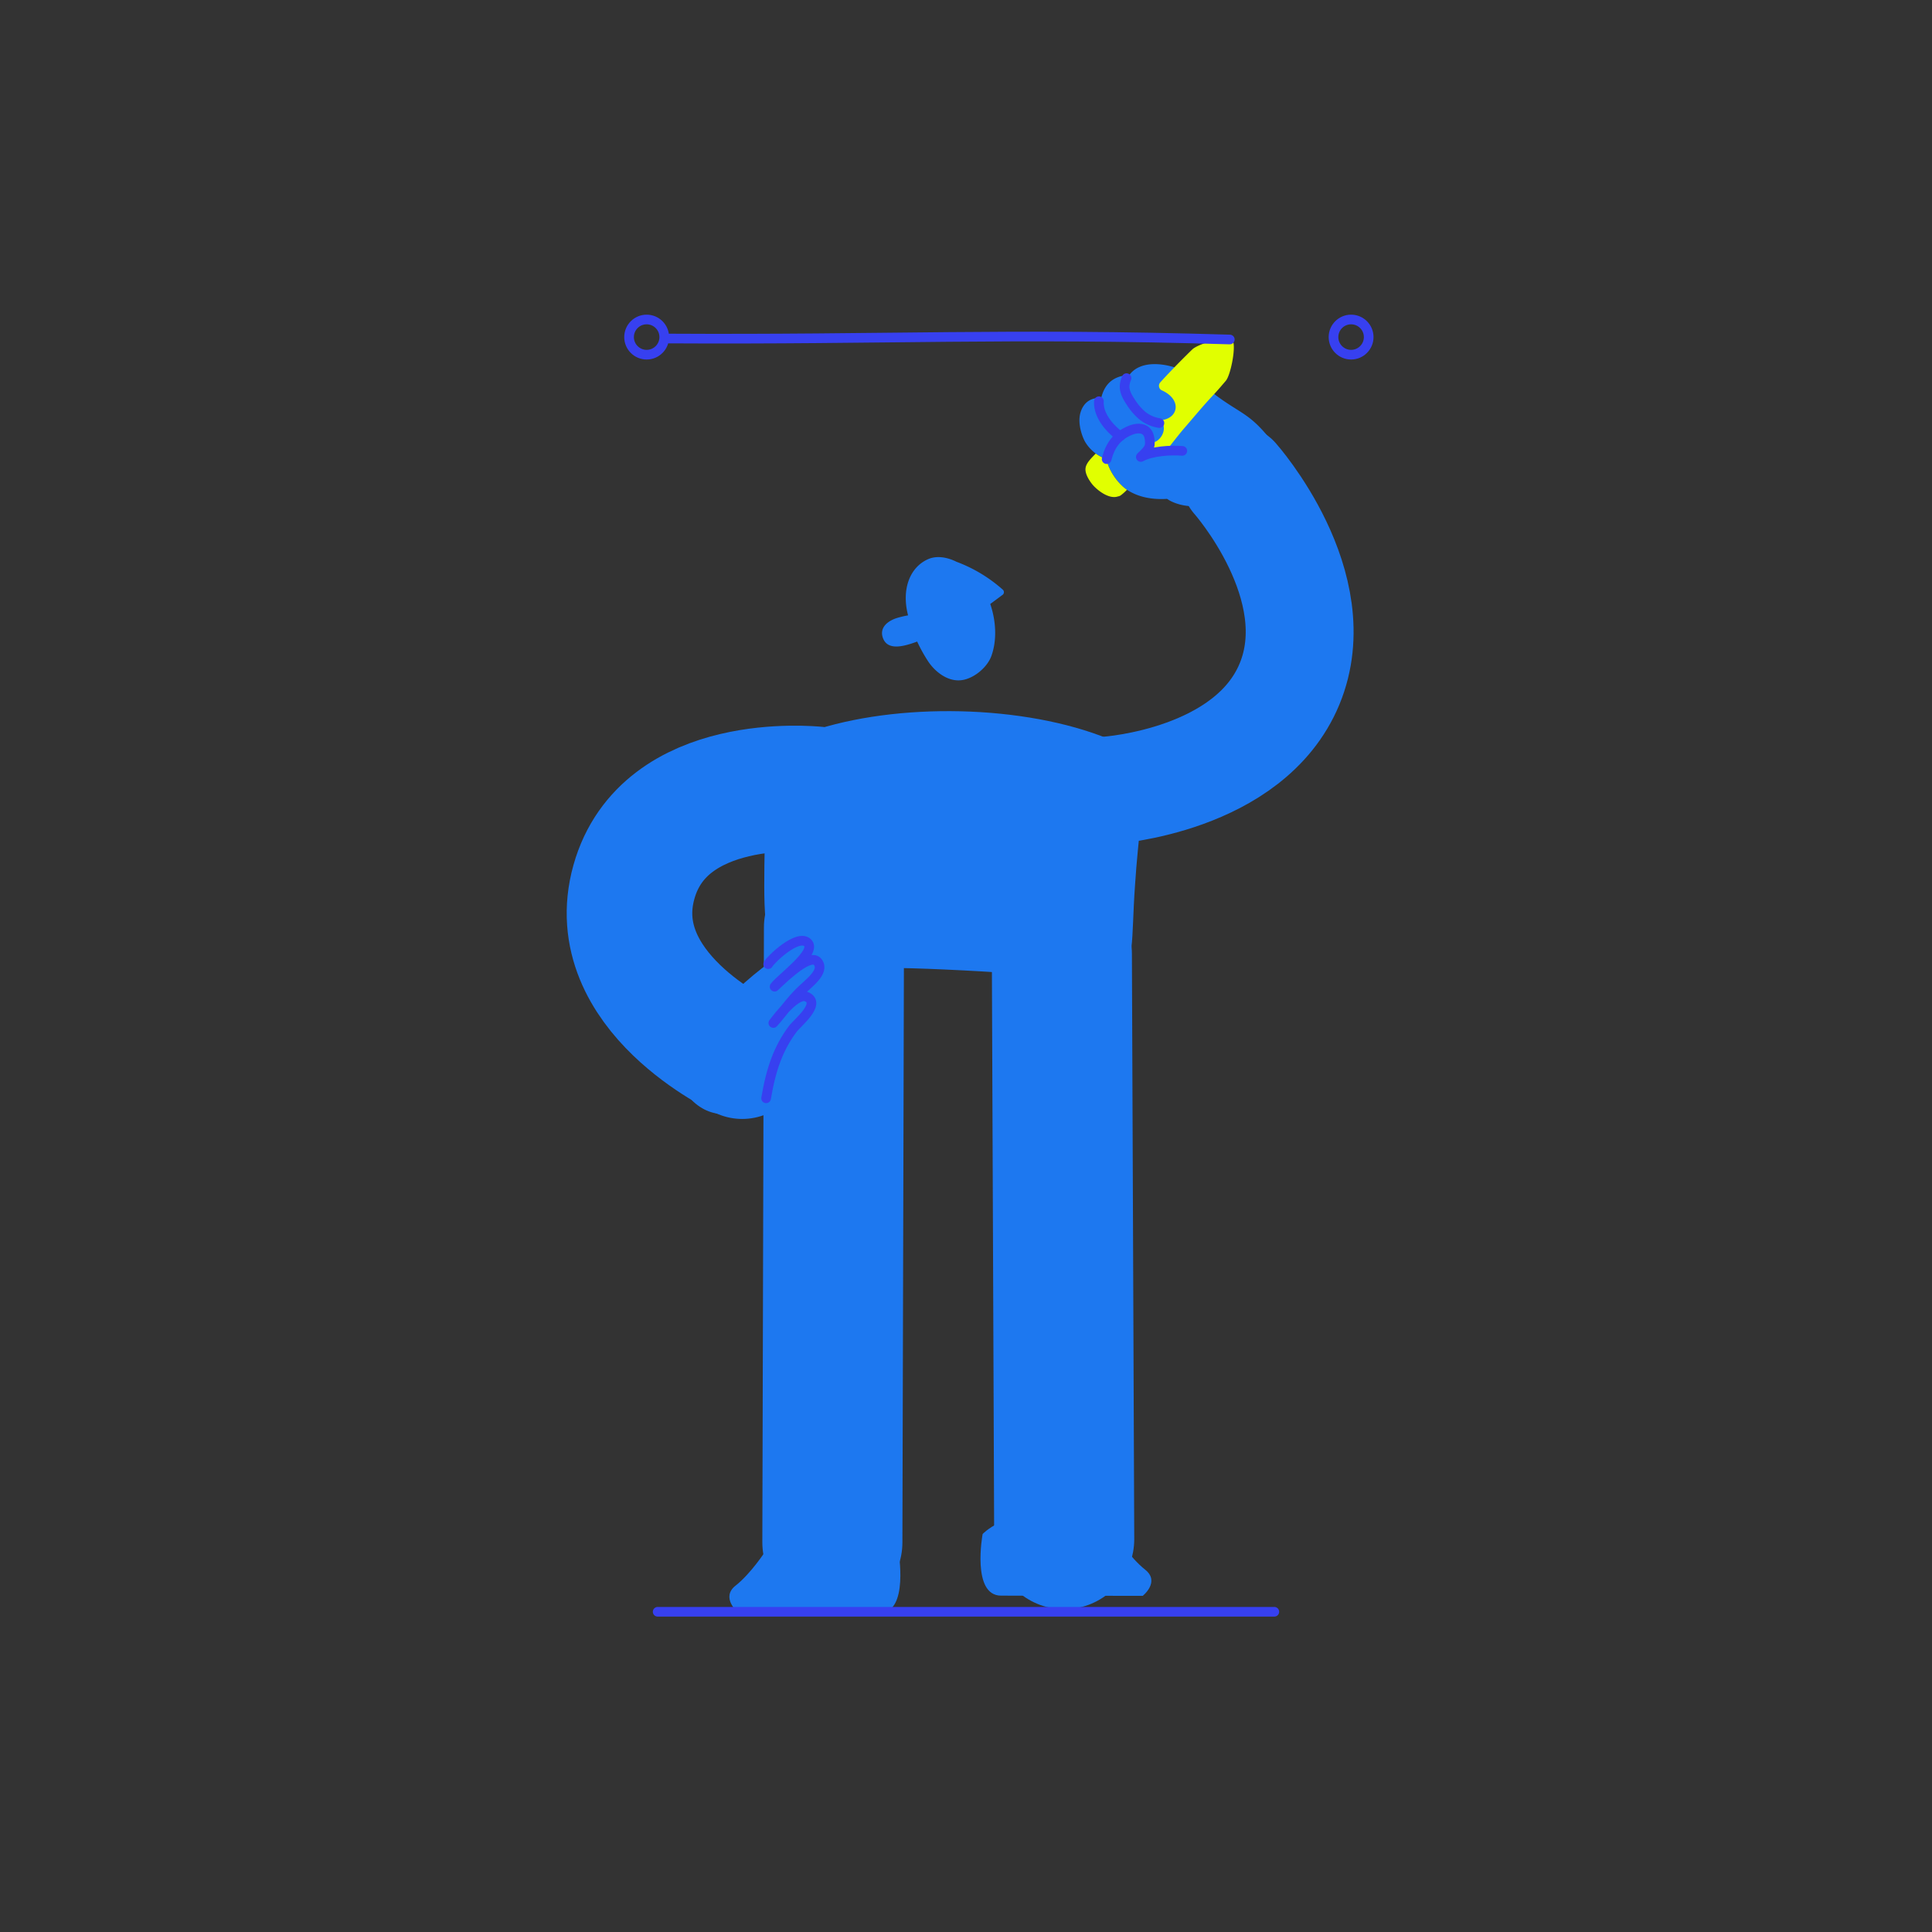 <svg xmlns="http://www.w3.org/2000/svg" style="width:100%;height:100%;content-visibility:visible" viewBox="0 0 1200 1200">
	<rect x="0" y="0" width="1200" height="1200" fill="#333333" stroke="none"/>
	<defs>
		<clipPath id="a">
			<path d="M0 0H1200V1200H0z" />
		</clipPath>
	</defs>
	<g clip-path="url(#a)">
		<path fill="#1D78F0" d="M79-186c-54.5-18.5-134-16.5-186 5-24 11.5-21 29.5-20.5 82 1.5 74.5 5 59.5 113.5 61 131.083 1.812 114 16 117-56.5 2-59 12-79-24-91.5z" display="block" transform="rotate(1.774 -20387.632 19669.584)" />
		<path fill="none" stroke="#1D78F0" stroke-linecap="round" stroke-linejoin="round" stroke-width="87" d="M0 0s-.44-110.44-.72-181.85c-.28-69.92-.71-177.24-.73-181.71" display="block" transform="translate(661 956)" />
		<path fill="#1D78F0" d="M-42 5s-7 38.25 11.5 38.25h88S68.5 34.5 59 27 40.5 5.5 40.5 5.5 28-9.224 2.495-9.224C-29-9.224-42 5-42 5z" display="block" transform="rotate(.084 -646213.821 445422.564)" />
		<path fill="none" stroke="#1D78F0" stroke-linecap="round" stroke-linejoin="round" stroke-width="87" d="M0 0s.3-116.02.5-191.04c.19-73.46.48-186.21.49-190.9" display="block" transform="translate(517 958)" />
		<path fill="#1D78F0" d="M-42 5s-7 38.75 11.5 38.75h88S68.5 34.5 59 27 40.5 5.5 40.5 5.5 28-9.224 2.495-9.224C-29-9.224-42 5-42 5z" display="block" transform="matrix(-1 -.003 -.003 1 516 957.997)" />
		<path fill="none" stroke="#1D78F0" stroke-linecap="round" stroke-linejoin="round" stroke-width="67" d="M0 0s59.07 66.56 33.7 127.61C8.85 187.42-76.91 193.54-80.4 193.76" display="block" transform="translate(767.21 297.321)" />
		<g display="block">
			<path fill="#1D78F0" d="M192.79-315.66c-11.211-14.176-16.88-14.6-31.23-25.92-8-6.94-17.36-15.53-26.13-18.35-8-2.56-18.93-3.66-25.62 2.55-.506.476-.977.987-1.41 1.53a2.252 2.252 0 0 0-.46.15c-6.41.41-14.48 2.28-17.59 13.91-5.43-.63-10.83 1.62-13.13 8.74-2.1 6.48.63 14.79 2.39 18.12a24.463 24.463 0 0 0 13.08 11.12c.91 7.05 6.94 16 12.58 19.73 7.19 4.79 15.72 6.28 24.21 6l1.76 1.15C157.5-262 211.5-292 192.79-315.66z" transform="rotate(-1.602 21453.482 -21276.395)" />
			<path fill="#E1FF00" d="M172.66-375.68c-2.87-2.65-20.92 1.62-24.91 5.27-3.99 3.65-13.83 12.92-20.35 19.8a3.19 3.19 0 0 0 .45 4.92c13 6.08 10.25 18.39-1.44 18.69 6.06 4.87-.94 15.35-6.52 13.4l-1.3 5.36c4.11-.42 7.19-.34 12.17-.87 0 0 7.73-9.38 10.31-12.18 6.19-6.73 12.15-13.61 18.59-20.11 3.08-3.09 5.2-5.44 8.4-9 3.2-3.56 7.46-22.6 4.6-25.28zM99-280.44a4.046 4.046 0 0 0 1.83-.65 30.034 30.034 0 0 0 3.94-3.33c-5.51-3.94-11.22-12.54-12.11-19.39a23.985 23.985 0 0 1-6.65-3.64c-2.54 2.54-6.14 5.59-6.6 9-.46 3.41 2.05 7.57 4 10.15 3.1 3.87 10.15 9.57 15.59 7.86z" transform="rotate(-1.602 21453.482 -21276.395)" />
			<path fill="none" stroke="#3740F0" stroke-linecap="round" stroke-linejoin="round" stroke-width="6" d="M106.45-353.73a14.322 14.322 0 0 0-1.34 4.83c-.22 3.59 1.58 7 3.48 10a36.26 36.26 0 0 0 7 8.68 22.245 22.245 0 0 0 10.48 4.95M88.9-339.88c-.7 7.8 4.76 15.36 10.65 20.51.64.551 1.307 1.068 2 1.55" transform="rotate(-1.602 21453.482 -21276.395)" />
			<path fill="none" stroke="#3740F0" stroke-linecap="round" stroke-linejoin="round" stroke-width="6" d="M92.69-303.81c2.43-8.65 7-14.45 15.45-17.55 3.23-1.19 7.3-1.47 9.67 1 1.77 1.86 2 4.67 2 7.23 0 3.34-2.33 5.32-5.86 8.58 6.82-3.52 18.74-3.86 25.85-3.06" transform="rotate(-1.602 21453.482 -21276.395)" />
		</g>
		<path fill="none" stroke="#1D78F0" stroke-linecap="round" stroke-linejoin="round" stroke-width="78" d="M0 0s-86.34-40.14-67.26-108.2c18.7-66.72 109.99-57.86 113.59-57.49" display="block" transform="translate(461 656)" />
		<g display="block">
			<path fill="#1D78F0" d="M101.72-4.03c-3.46-1.242-2.054 4.807-3.789 8.858-1.459 3.407-6.53 4.157-4.825 10.282 1.007 3.618 6.6 7.822 8.181 11.971 1.526 4.007-3.557 3.193-1.815 7.431 4.481 10.903 16.106 21.509 21.808 31.994 8.118 14.928 9.876 28.069 10.31 28.274 13.41 4.94 30.156 10.138 43.7-3.81 8.71-8.97 5.059-18.569 1.184-27.959C163.008 30.377 115.62 1.01 101.72-4.03z" transform="scale(-1 1) rotate(3.355 -10256.68 -9957.148)" />
			<path fill="none" stroke="#3740F0" stroke-linecap="round" stroke-linejoin="round" stroke-width="6" d="M123.85 8.44c-1.91-3-19.41-17.87-25.14-11.92-6 6.23 18.06 21.24 22 26.13C113 16.15 97.12 2.73 93 9c-4.12 6.27 6.65 12.83 12.15 17.69 6.9 6.1 11.41 12.23 17.66 18.43-3.44-4-15.82-18.48-21.89-14.93-8.43 4.93 7.08 15.75 10.11 19.36 9.33 11.12 14.81 23.58 19 42" transform="scale(-1 1) rotate(3.355 -10256.68 -9957.148)" />
		</g>
		<path fill="none" stroke="#3740F0" stroke-linecap="round" stroke-linejoin="round" stroke-width="6" d="M-247.355 405.1h383.02" display="block" transform="translate(655.846 596)" />
		<path fill="#1D78F0" d="M-14.73-229.16c2.14 1.62 4.287 3.233 6.44 4.84-3.24 9.35-3.76 19.68-.73 28.15 2.17 6.07 9.48 12.38 16.33 13.12 7.19.79 13.92-4.4 17.72-10a83.345 83.345 0 0 0 6.05-10.76c7.34 2.76 16.16 5.21 18.6-2.11 1.87-5.61-3-9.14-7.76-10.61a53.612 53.612 0 0 0-5.85-1.41c3.79-14.35-1-26.21-10.83-30.48-4.66-2-10.26-1-15.12 1.38a79.58 79.58 0 0 0-25.19 15 1.81 1.81 0 0 0 .34 2.88z" display="block" transform="scale(-1.15 1.15) rotate(-.303 103830.817 99619.225)" />
		<g display="block">
			<path fill="none" stroke="#3740F0" stroke-linecap="round" stroke-linejoin="round" stroke-width="6" d="M-185.61-375.74c137.56.8 211.192-3.59 349.462.61M239.19-387.56c6.032 0 10.93 4.898 10.93 10.93s-4.898 10.93-10.93 10.93-10.93-4.898-10.93-10.93 4.898-10.93 10.93-10.93zM-198.35-387.56c6.032 0 10.93 4.898 10.93 10.93s-4.898 10.93-10.93 10.93-10.93-4.898-10.93-10.93 4.898-10.93 10.93-10.93z" transform="translate(600 586)" />
		</g>
	</g>
</svg>
